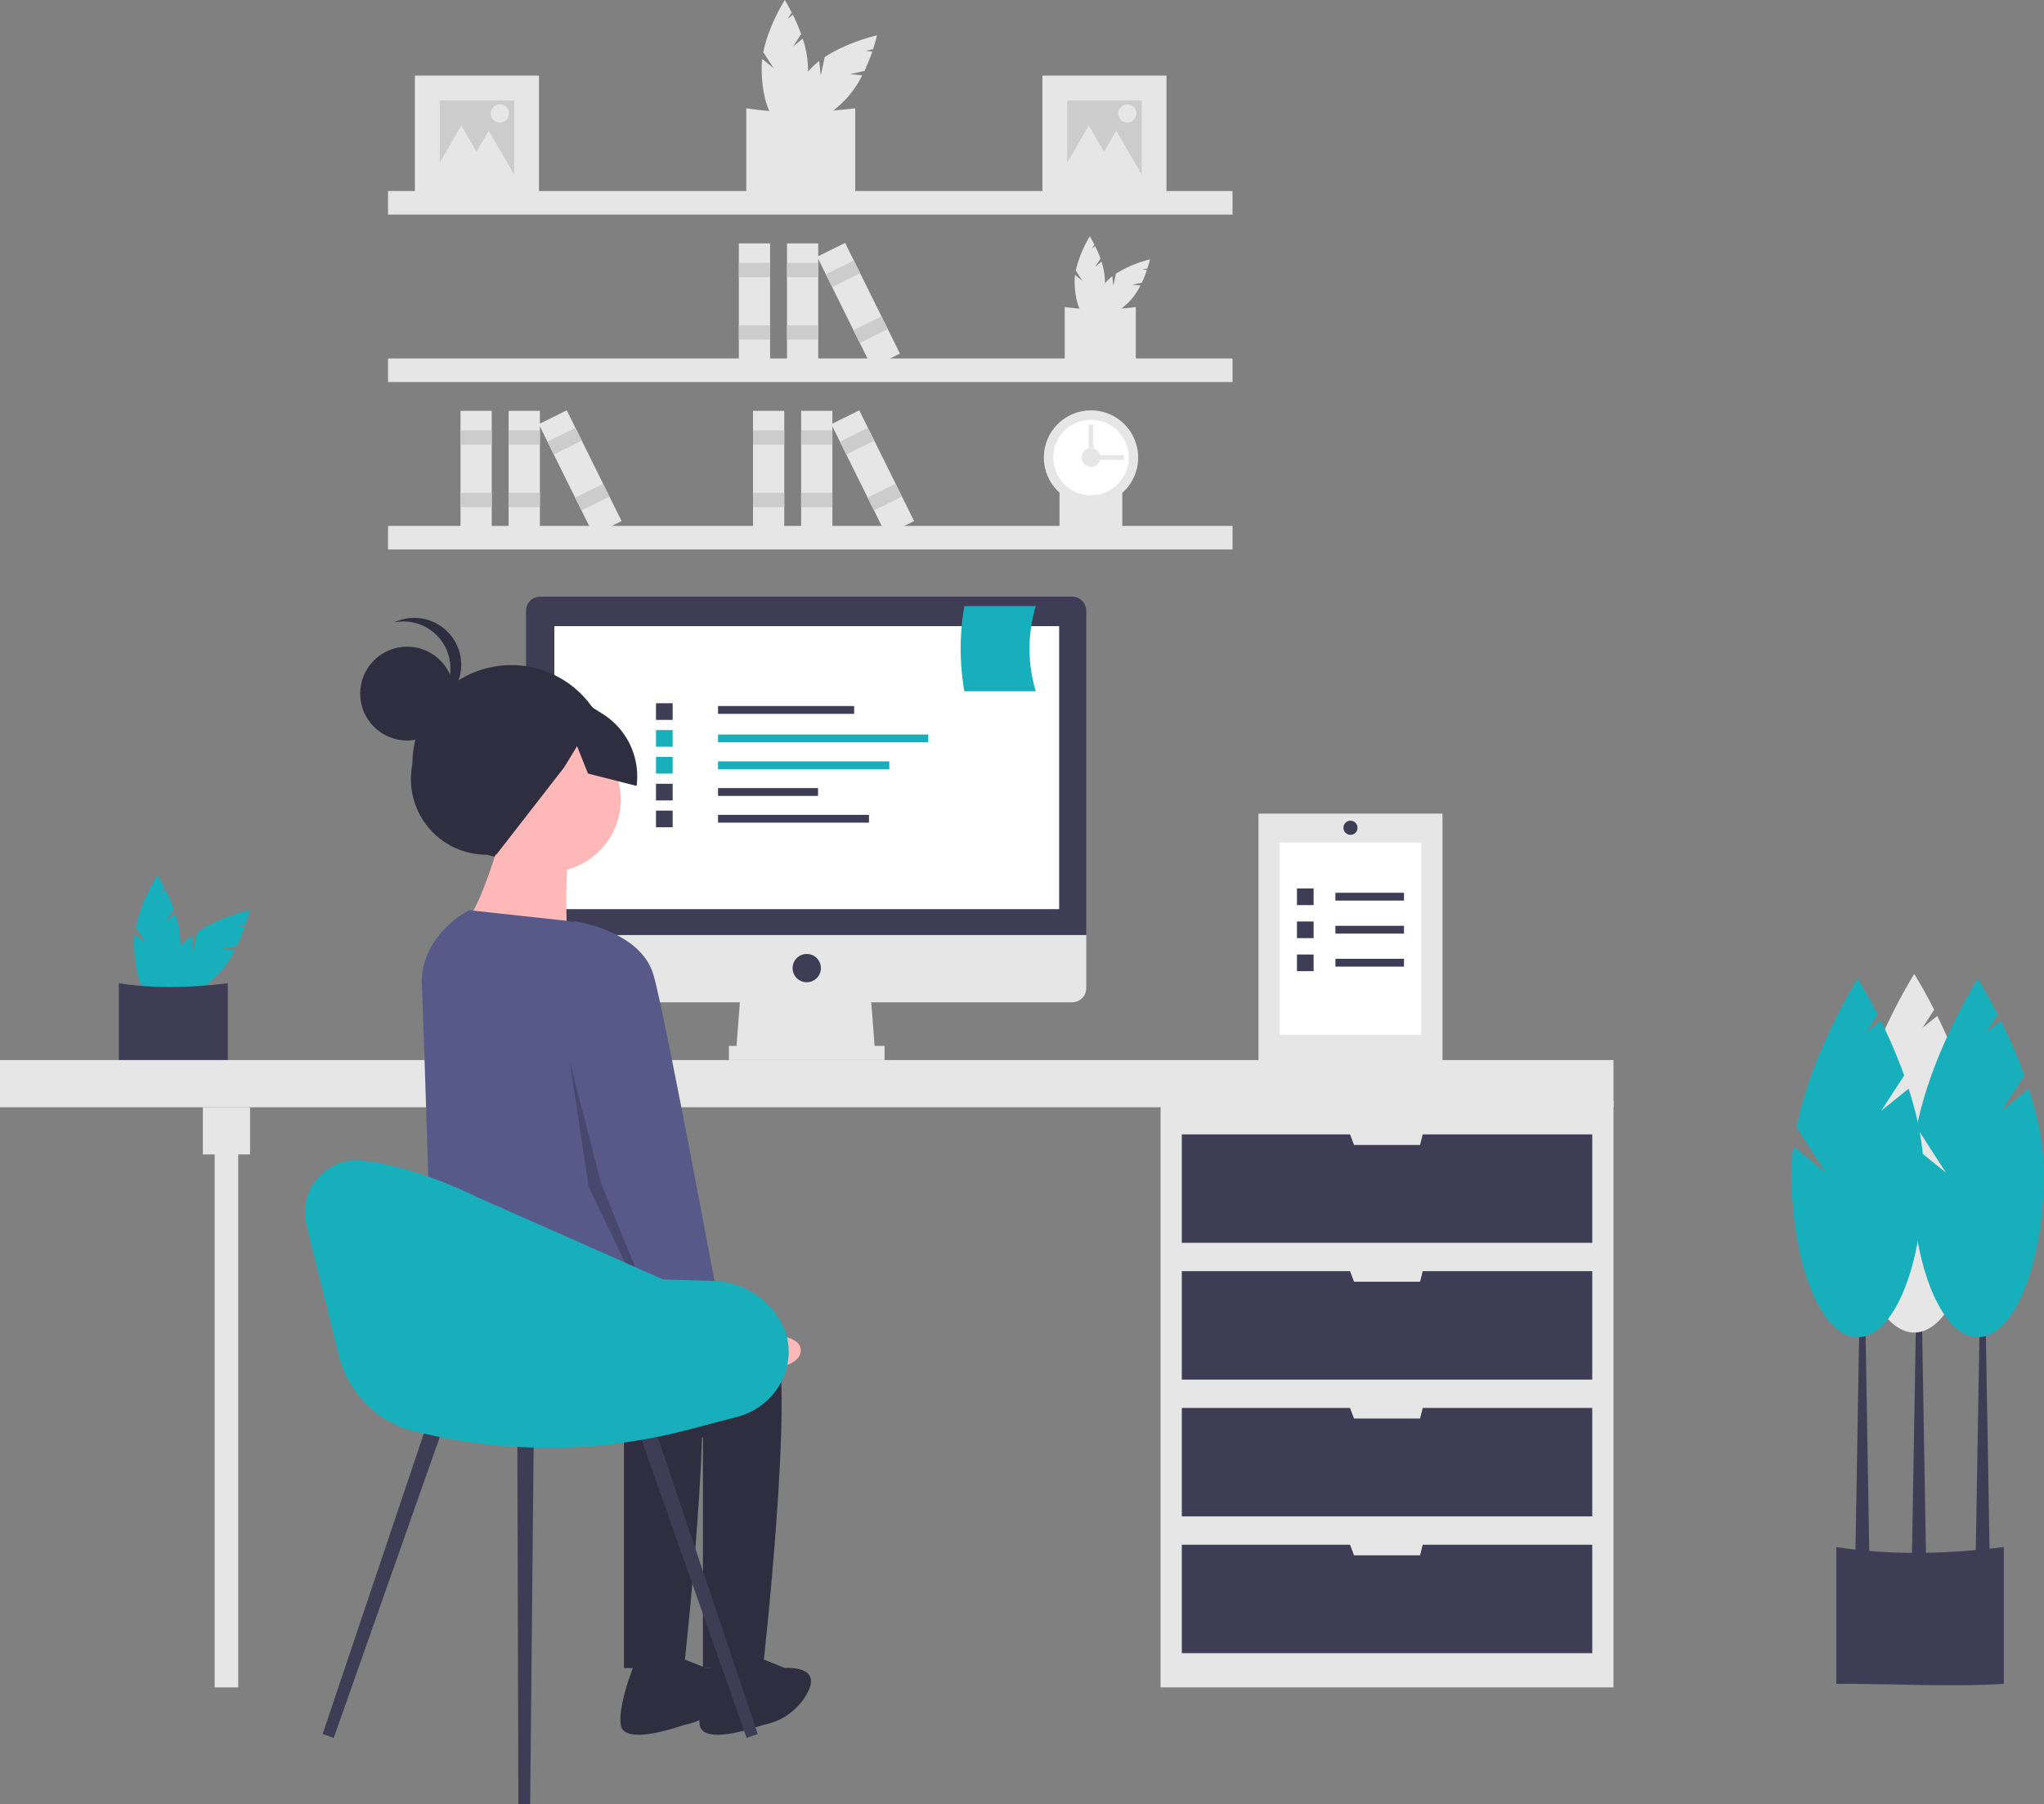 <svg xmlns="http://www.w3.org/2000/svg" width="882.35" height="779" viewBox="0 0 882.35 779">
  <rect x="0" y="0" width="882.35" height="779" fill="#808080" stroke="none"/>
  <title>undraw_remotely_2j6y</title>
  <path d="M342.36,20.06l3.47-5.36a80.5,80.5,0,0,0-3.56-8.33L340,8.18l1.77-2.75c-1.69-3.33-3-5.43-3-5.43s-7,11-9.28,22.57L334,29.46l-4.93-4a31.06,31.06,0,0,0-.27,4.08c0,13.75,4.49,24.9,10,24.9s10-11.15,10-24.9a42.88,42.88,0,0,0-2.29-12.84Z" transform="translate(0 0)" style="fill: #e6e6e6"/>
  <path d="M366.92,32l6.24-1.34a79.35,79.35,0,0,0,3.38-8.41l-2.87-.3,3.2-.69c1.16-3.55,1.7-6,1.7-6S365.9,18.1,356,24.66l-1.71,8-.67-6.3a34.39,34.39,0,0,0-3.08,2.7c-9.72,9.72-14.43,20.78-10.51,24.69s15-.79,24.7-10.51a43,43,0,0,0,7.46-10.71Z" transform="translate(0 0)" style="fill: #e6e6e6"/>
  <path d="M369.2,85.18c-14.48.93-30.26-.05-47.05,0V46.75c14.8,2.3,30.57,2.07,47.05,0Z" transform="translate(0 0)" style="fill: #e6e6e6"/>
  <path d="M472.8,115.15l2.26-3.5a51.8,51.8,0,0,0-2.32-5.43l-1.46,1.18,1.16-1.79c-1.11-2.17-2-3.54-2-3.54a50,50,0,0,0-6.06,14.72l2.91,4.49-3.22-2.6a23.61,23.61,0,0,0-.18,2.66c0,9,2.93,16.24,6.55,16.24s6.54-7.27,6.54-16.24a28.15,28.15,0,0,0-1.5-8.38Z" transform="translate(0 0)" style="fill: #e6e6e6"/>
  <path d="M488.82,122.93l4.07-.88a50.93,50.93,0,0,0,2.2-5.48l-1.87-.2,2.09-.45c.75-2.31,1.11-3.9,1.11-3.9a50.24,50.24,0,0,0-14.7,6.13l-1.12,5.23-.43-4.11a19.78,19.78,0,0,0-2,1.76c-6.34,6.34-9.41,13.55-6.85,16.1s9.76-.51,16.1-6.85a28,28,0,0,0,4.87-7Z" transform="translate(0 0)" style="fill: #e6e6e6"/>
  <path d="M490.3,157.62c-9.44.61-19.73,0-30.68,0V132.56a111,111,0,0,0,30.68,0Z" transform="translate(0 0)" style="fill: #e6e6e6"/>
  <path d="M484.47,231.9c-8.34.53-17.42,0-27.09,0V209.77a97.54,97.54,0,0,0,27.09,0Z" transform="translate(0 0)" style="fill: #e6e6e6"/>
  <rect x="167.51" y="82.48" width="364.55" height="10.18" style="fill: #e6e6e6"/>
  <rect x="167.51" y="154.78" width="364.55" height="10.18" style="fill: #e6e6e6"/>
  <rect x="167.51" y="227.08" width="364.55" height="10.18" style="fill: #e6e6e6"/>
  <circle cx="470.96" cy="197.55" r="20.37" style="fill: #e6e6e6"/>
  <circle cx="470.96" cy="197.55" r="16.29" style="fill: #fff"/>
  <circle cx="470.96" cy="197.55" r="4.07" style="fill: #e6e6e6"/>
  <rect x="468.92" y="196.53" width="16.29" height="2.04" style="fill: #e6e6e6"/>
  <rect x="469.94" y="183.29" width="2.04" height="16.29" style="fill: #e6e6e6"/>
  <rect x="339.73" y="105.1" width="13.48" height="53.34" style="fill: #e6e6e6"/>
  <rect x="339.73" y="113.53" width="13.48" height="6.18" style="fill: #ccc"/>
  <rect x="339.73" y="140.48" width="13.48" height="6.18" style="fill: #ccc"/>
  <rect x="318.95" y="105.1" width="13.48" height="53.34" style="fill: #e6e6e6"/>
  <rect x="318.95" y="113.53" width="13.48" height="6.18" style="fill: #ccc"/>
  <rect x="318.95" y="140.48" width="13.48" height="6.18" style="fill: #ccc"/>
  <rect x="363.87" y="105.1" width="13.48" height="53.34" transform="translate(-19.99 178.12) rotate(-26.34)" style="fill: #e6e6e6"/>
  <rect x="357.14" y="115.1" width="13.48" height="6.18" transform="translate(-14.66 173.72) rotate(-26.34)" style="fill: #ccc"/>
  <rect x="369.1" y="139.25" width="13.48" height="6.18" transform="translate(-24.14 181.53) rotate(-26.34)" style="fill: #ccc"/>
  <rect x="219.57" y="177.4" width="13.48" height="53.34" style="fill: #e6e6e6"/>
  <rect x="219.57" y="185.82" width="13.48" height="6.18" style="fill: #ccc"/>
  <rect x="219.57" y="212.77" width="13.48" height="6.18" style="fill: #ccc"/>
  <rect x="198.79" y="177.4" width="13.48" height="53.34" style="fill: #e6e6e6"/>
  <rect x="198.79" y="185.82" width="13.48" height="6.18" style="fill: #ccc"/>
  <rect x="198.79" y="212.77" width="13.48" height="6.18" style="fill: #ccc"/>
  <rect x="243.71" y="177.4" width="13.48" height="53.34" transform="translate(-64.54 132.31) rotate(-26.34)" style="fill: #e6e6e6"/>
  <rect x="236.98" y="187.4" width="13.48" height="6.18" transform="translate(-59.21 127.91) rotate(-26.34)" style="fill: #ccc"/>
  <rect x="248.94" y="211.55" width="13.48" height="6.18" transform="translate(-68.69 135.73) rotate(-26.34)" style="fill: #ccc"/>
  <rect x="345.84" y="177.4" width="13.48" height="53.34" style="fill: #e6e6e6"/>
  <rect x="345.84" y="185.82" width="13.48" height="6.18" style="fill: #ccc"/>
  <rect x="345.84" y="212.77" width="13.48" height="6.18" style="fill: #ccc"/>
  <rect x="325.06" y="177.4" width="13.48" height="53.34" style="fill: #e6e6e6"/>
  <rect x="325.06" y="185.82" width="13.48" height="6.18" style="fill: #ccc"/>
  <rect x="325.06" y="212.77" width="13.48" height="6.18" style="fill: #ccc"/>
  <rect x="369.98" y="177.4" width="13.48" height="53.34" transform="translate(-51.43 188.33) rotate(-26.34)" style="fill: #e6e6e6"/>
  <rect x="363.25" y="187.4" width="13.48" height="6.18" transform="translate(-46.1 183.94) rotate(-26.34)" style="fill: #ccc"/>
  <rect x="375.21" y="211.55" width="13.48" height="6.18" transform="translate(-55.58 191.75) rotate(-26.34)" style="fill: #ccc"/>
  <rect x="449.99" y="32.65" width="53.56" height="53.56" style="fill: #e6e6e6"/>
  <rect x="460.7" y="43.36" width="32.13" height="32.13" style="fill: #ccc"/>
  <polygon points="470 54.14 476.81 65.94 483.63 77.75 470 77.75 456.37 77.75 463.19 65.94 470 54.14" style="fill: #e6e6e6"/>
  <polygon points="481.84 56.4 488.65 68.2 495.47 80 481.84 80 468.21 80 475.03 68.2 481.84 56.4" style="fill: #e6e6e6"/>
  <circle cx="486.63" cy="48.99" r="3.95" style="fill: #e6e6e6"/>
  <rect x="179.12" y="32.65" width="53.56" height="53.56" style="fill: #e6e6e6"/>
  <rect x="189.83" y="43.36" width="32.13" height="32.13" style="fill: #ccc"/>
  <polygon points="199.14 54.14 205.95 65.94 212.76 77.75 199.14 77.75 185.51 77.75 192.32 65.94 199.14 54.14" style="fill: #e6e6e6"/>
  <polygon points="210.97 56.4 217.79 68.2 224.6 80 210.97 80 197.35 80 204.16 68.2 210.97 56.4" style="fill: #e6e6e6"/>
  <circle cx="215.77" cy="48.99" r="3.95" style="fill: #e6e6e6"/>
  <path d="M71.5,397.84,75,392.48a81.44,81.44,0,0,0-3.56-8.33L69.16,386l1.78-2.74c-1.69-3.34-3-5.44-3-5.44s-7,11-9.29,22.58l4.45,6.88-4.92-4a30.84,30.84,0,0,0-.27,4.08c0,13.75,4.49,24.89,10,24.89s10-11.14,10-24.89a42.9,42.9,0,0,0-2.3-12.85Z" transform="translate(0 0)" style="fill: #17afbc"/>
  <path d="M96.06,409.76l6.24-1.33a82.45,82.45,0,0,0,3.38-8.41l-2.87-.31L106,399c1.16-3.56,1.71-6,1.71-6s-12.68,2.83-22.53,9.4l-1.72,8-.67-6.3a32.65,32.65,0,0,0-3.07,2.69c-9.72,9.72-14.43,20.78-10.51,24.7s15-.79,24.69-10.51a42.72,42.72,0,0,0,7.46-10.71Z" transform="translate(0 0)" style="fill: #17afbc"/>
  <path d="M98.34,463c-14.48.93-30.26-.06-47.05,0V424.54c14.79,2.3,30.57,2.06,47.05,0Z" transform="translate(0 0)" style="fill: #3f3d56"/>
  <rect x="501" y="475.03" width="195.51" height="253.55" style="fill: #e6e6e6"/>
  <rect x="92.66" y="488.27" width="10.18" height="240.32" style="fill: #e6e6e6"/>
  <rect y="457.72" width="696.51" height="20.37" style="fill: #e6e6e6"/>
  <rect x="87.57" y="478.09" width="20.37" height="20.37" style="fill: #e6e6e6"/>
  <polygon points="614.15 489.8 613.01 494.38 584.5 494.38 582.78 489.8 510.16 489.8 510.16 536.64 687.34 536.64 687.34 489.8 614.15 489.8" style="fill: #3f3d56"/>
  <polygon points="614.15 548.86 613.01 553.44 584.5 553.44 582.78 548.86 510.16 548.86 510.16 595.7 687.34 595.7 687.34 548.86 614.15 548.86" style="fill: #3f3d56"/>
  <polygon points="614.15 607.92 613.01 612.5 584.5 612.5 582.78 607.92 510.16 607.92 510.16 654.76 687.34 654.76 687.34 607.92 614.15 607.92" style="fill: #3f3d56"/>
  <polygon points="614.15 666.98 613.01 671.56 584.5 671.56 582.78 666.98 510.16 666.98 510.16 713.82 687.34 713.82 687.34 666.98 614.15 666.98" style="fill: #3f3d56"/>
  <polygon points="377.79 454.67 317.71 454.67 319.74 428.19 375.75 428.19 377.79 454.67" style="fill: #e6e6e6"/>
  <rect x="314.65" y="451.61" width="67.21" height="6.11" style="fill: #e6e6e6"/>
  <path d="M462.81,257.63H233.19a6.1,6.1,0,0,0-6.11,6.11h0v140H468.92v-140a6.1,6.1,0,0,0-6.11-6.11Z" transform="translate(0 0)" style="fill: #3f3d56"/>
  <path d="M227.08,403.75v22.91a6.1,6.1,0,0,0,6.11,6.11H462.81a6.1,6.1,0,0,0,6.11-6.11h0V403.75Z" transform="translate(0 0)" style="fill: #e6e6e6"/>
  <rect x="239.3" y="270.36" width="217.91" height="122.19" style="fill: #fff"/>
  <circle cx="348.25" cy="418.01" r="6.11" style="fill: #3f3d56"/>
  <path d="M865,727.06c-22.26,1.42-46.51-.09-72.3,0V668c22.73,3.54,47,3.17,72.3,0Z" transform="translate(0 0)" style="fill: #3f3d56"/>
  <polygon points="831.43 673.3 825.32 673.3 827.36 553.95 829.39 553.95 831.43 673.3" style="fill: #3f3d56"/>
  <polygon points="858.93 674.11 852.82 674.11 854.85 554.75 856.89 554.75 858.93 674.11" style="fill: #3f3d56"/>
  <polygon points="806.99 674.11 800.88 674.11 802.92 554.75 804.96 554.75 806.99 674.11" style="fill: #3f3d56"/>
  <path d="M836.52,477.58l9.87-15.25a230.79,230.79,0,0,0-10.12-23.68l-6.38,5.15,5.05-7.81c-4.81-9.47-8.6-15.44-8.6-15.44S806.56,451.72,800,484.73l12.66,19.56L798.6,493a91.58,91.58,0,0,0-.77,11.59c0,39.09,12.76,70.77,28.51,70.77s28.51-31.68,28.51-70.77c0-12.12-2.74-24.79-6.52-36.52Z" transform="translate(0 0)" style="fill: #e6e6e6"/>
  <path d="M864,479.61l9.86-15.24a226.62,226.62,0,0,0-10.12-23.69l-6.38,5.16,5-7.81c-4.81-9.47-8.6-15.44-8.6-15.44s-19.78,31.17-26.38,64.17l12.65,19.56-14-11.31a93.47,93.47,0,0,0-.77,11.59c0,39.08,12.77,70.77,28.51,70.77s28.52-31.69,28.52-70.77c0-12.12-2.74-24.8-6.53-36.52Z" transform="translate(0 0)" style="fill: #17afbc"/>
  <path d="M812.08,479.61,822,464.37a231,231,0,0,0-10.12-23.69l-6.38,5.16,5-7.81c-4.81-9.47-8.6-15.44-8.6-15.44s-19.78,31.17-26.39,64.17l12.66,19.56-14-11.31a91.58,91.58,0,0,0-.77,11.59c0,39.08,12.76,70.77,28.51,70.77s28.51-31.69,28.51-70.77c0-12.12-2.74-24.8-6.52-36.52Z" transform="translate(0 0)" style="fill: #17afbc"/>
  <rect x="309.96" y="304.85" width="58.76" height="3.37" style="fill: #3f3d56"/>
  <rect x="309.96" y="317.15" width="90.73" height="3.37" style="fill: #17afbc"/>
  <rect x="309.96" y="328.74" width="73.94" height="3.37" style="fill: #17afbc"/>
  <rect x="309.96" y="340.29" width="43.17" height="3.37" style="fill: #3f3d56"/>
  <rect x="309.96" y="351.84" width="65.15" height="3.37" style="fill: #3f3d56"/>
  <rect x="283.18" y="303.65" width="7.19" height="7.19" style="fill: #3f3d56"/>
  <rect x="283.18" y="315.24" width="7.19" height="7.19" style="fill: #17afbc"/>
  <rect x="283.18" y="326.83" width="7.19" height="7.19" style="fill: #17afbc"/>
  <rect x="283.18" y="338.42" width="7.19" height="7.19" style="fill: #3f3d56"/>
  <rect x="283.18" y="350.01" width="7.19" height="7.19" style="fill: #3f3d56"/>
  <path d="M447.12,298.46H416.28a108,108,0,0,1,0-36.76h30.84A64,64,0,0,0,447.12,298.46Z" transform="translate(0 0)" style="fill: #17afbc"/>
  <path d="M222.76,372.14l-12.68-3.09a32.65,32.65,0,0,1-32.7-32.61,33,33,0,0,1,.65-6.51h0a42.68,42.68,0,0,1,42.63-42.74h0a42.69,42.69,0,0,1,42.74,42.63h0C270.59,354.85,248.06,378.31,222.76,372.14Z" transform="translate(0 0)" style="fill: #2f2e41"/>
  <circle cx="236.62" cy="345.24" r="31.36" style="fill: #ffb8b8"/>
  <path d="M216.17,361.61s-9.55,32.72-15,35.45,43.63,6.82,43.63,6.82-1.36-31.36,1.37-34.09S216.17,361.61,216.17,361.61Z" transform="translate(0 0)" style="fill: #ffb8b8"/>
  <path d="M265.26,563.43s61.36-5.46,69.54,15-5.45,141.81-5.45,141.81H303.44V620.7S193,589.3,193,578.39,265.26,563.43,265.26,563.43Z" transform="translate(0 0)" style="fill: #2f2e41"/>
  <path d="M325.26,714.79l13.63,5.45s16.37-1.36,9.55,10.91a27,27,0,0,1-19.09,13.64s-25.91,9.54-27.28,0,6.82-28.64,6.82-28.64Z" transform="translate(0 0)" style="fill: #2f2e41"/>
  <path d="M231.17,563.43s61.36-5.46,69.54,15-5.45,141.81-5.45,141.81H269.35V620.7s-78.42-18.17-78.42-29.07c0-5.13-5.34-31.18,4.07-36.66C205.63,548.77,231.17,563.43,231.17,563.43Z" transform="translate(0 0)" style="fill: #2f2e41"/>
  <path d="M291.17,714.79l13.63,5.45s16.37-1.36,9.55,10.91a27,27,0,0,1-19.09,13.64s-25.91,9.54-27.28,0,6.82-28.64,6.82-28.64Z" transform="translate(0 0)" style="fill: #2f2e41"/>
  <path d="M202.53,393l41,4.46a30.18,30.18,0,0,1,26.27,23.76l15.93,75.42s5.46,75-5.45,79.09-25.91-16.37-46.37-13.64-47,8.87-47,8.87-4.23-134.25-4.78-145.23C181,403.75,202.53,393,202.53,393Z" transform="translate(0 0)" style="fill: #575a89"/>
  <path d="M299.6,567.32l16.82,9.91s30.19-4.33,29.24,6.28-33.88,8.56-33.88,8.56l-20.28-12.5Z" transform="translate(0 0)" style="fill: #ffb8b8"/>
  <circle cx="175.74" cy="299.48" r="20.26" style="fill: #2f2e41"/>
  <path d="M194.44,288.58a20.25,20.25,0,0,0-20.27-20.23,19.68,19.68,0,0,0-4,.4,20.25,20.25,0,1,1,12.63,38.16A20.24,20.24,0,0,0,194.44,288.58Z" transform="translate(0 0)" style="fill: #2f2e41"/>
  <path d="M211.82,300.07l27.31-5,21,13.17a31.86,31.86,0,0,1,14.68,31.1l-21-5.34-4.71-11.81-5.61,9.2-29.33,37.75-16.47-10.49-14.68-23Z" transform="translate(0 0)" style="fill: #2f2e41"/>
  <path d="M234.31,404.57,248,397.75s28.63,4.09,34.09,23.18S312,572.3,312,572.3l-23.19,10.91-32.72-80.46Z" transform="translate(0 0)" style="fill: #575a89"/>
  <polygon points="245.92 458.23 259.56 511.2 283.77 570.7 282.93 572.76 254.06 512.2 245.92 458.23" style="opacity: 0.2;isolation: isolate"/>
  <polygon points="144.08 750.38 139.27 748.72 185.9 610.23 192.64 612.55 144.08 750.38" style="fill: #3f3d56"/>
  <polygon points="322.29 750.38 327.11 748.72 280.48 610.23 273.74 612.55 322.29 750.38" style="fill: #3f3d56"/>
  <polygon points="223.77 778.98 228.86 779 230.44 617.11 223.31 617.08 223.77 778.98" style="fill: #3f3d56"/>
  <path d="M132.3,528.86l14,56.44A44.8,44.8,0,0,0,178.91,618h0a238.18,238.18,0,0,0,118.54-.76l20.86-5.5c12.11-3.2,21.22-13.6,22.08-26.1a25.69,25.69,0,0,0-2.32-12.87l-.24-.52a34.11,34.11,0,0,0-29.6-19.14l-22.09-.71-80.45-35.64s-27.66-14-50.41-15.63C140.26,500.12,128.68,514.24,132.3,528.86Z" transform="translate(0 0)" style="fill: #17afbc"/>
  <rect x="543.26" y="351.31" width="79.43" height="107.94" style="fill: #e6e6e6"/>
  <rect x="552.42" y="363.76" width="61.1" height="83.03" style="fill: #fff"/>
  <rect x="576.47" y="385.49" width="29.6" height="3.37" style="fill: #3f3d56"/>
  <rect x="559.87" y="383.62" width="7.19" height="7.19" style="fill: #3f3d56"/>
  <rect x="576.47" y="399.75" width="29.6" height="3.37" style="fill: #3f3d56"/>
  <rect x="559.87" y="397.88" width="7.19" height="7.19" style="fill: #3f3d56"/>
  <rect x="576.47" y="414" width="29.6" height="3.37" style="fill: #3f3d56"/>
  <rect x="559.87" y="412.14" width="7.19" height="7.19" style="fill: #3f3d56"/>
  <path d="M583,354.36h0a3.05,3.05,0,0,1,3,3.06h0a3,3,0,0,1-3,3.05h0a3.05,3.05,0,0,1-3.06-3.05h0A3.06,3.06,0,0,1,583,354.36Z" transform="translate(0 0)" style="fill: #3f3d56"/>
</svg>
